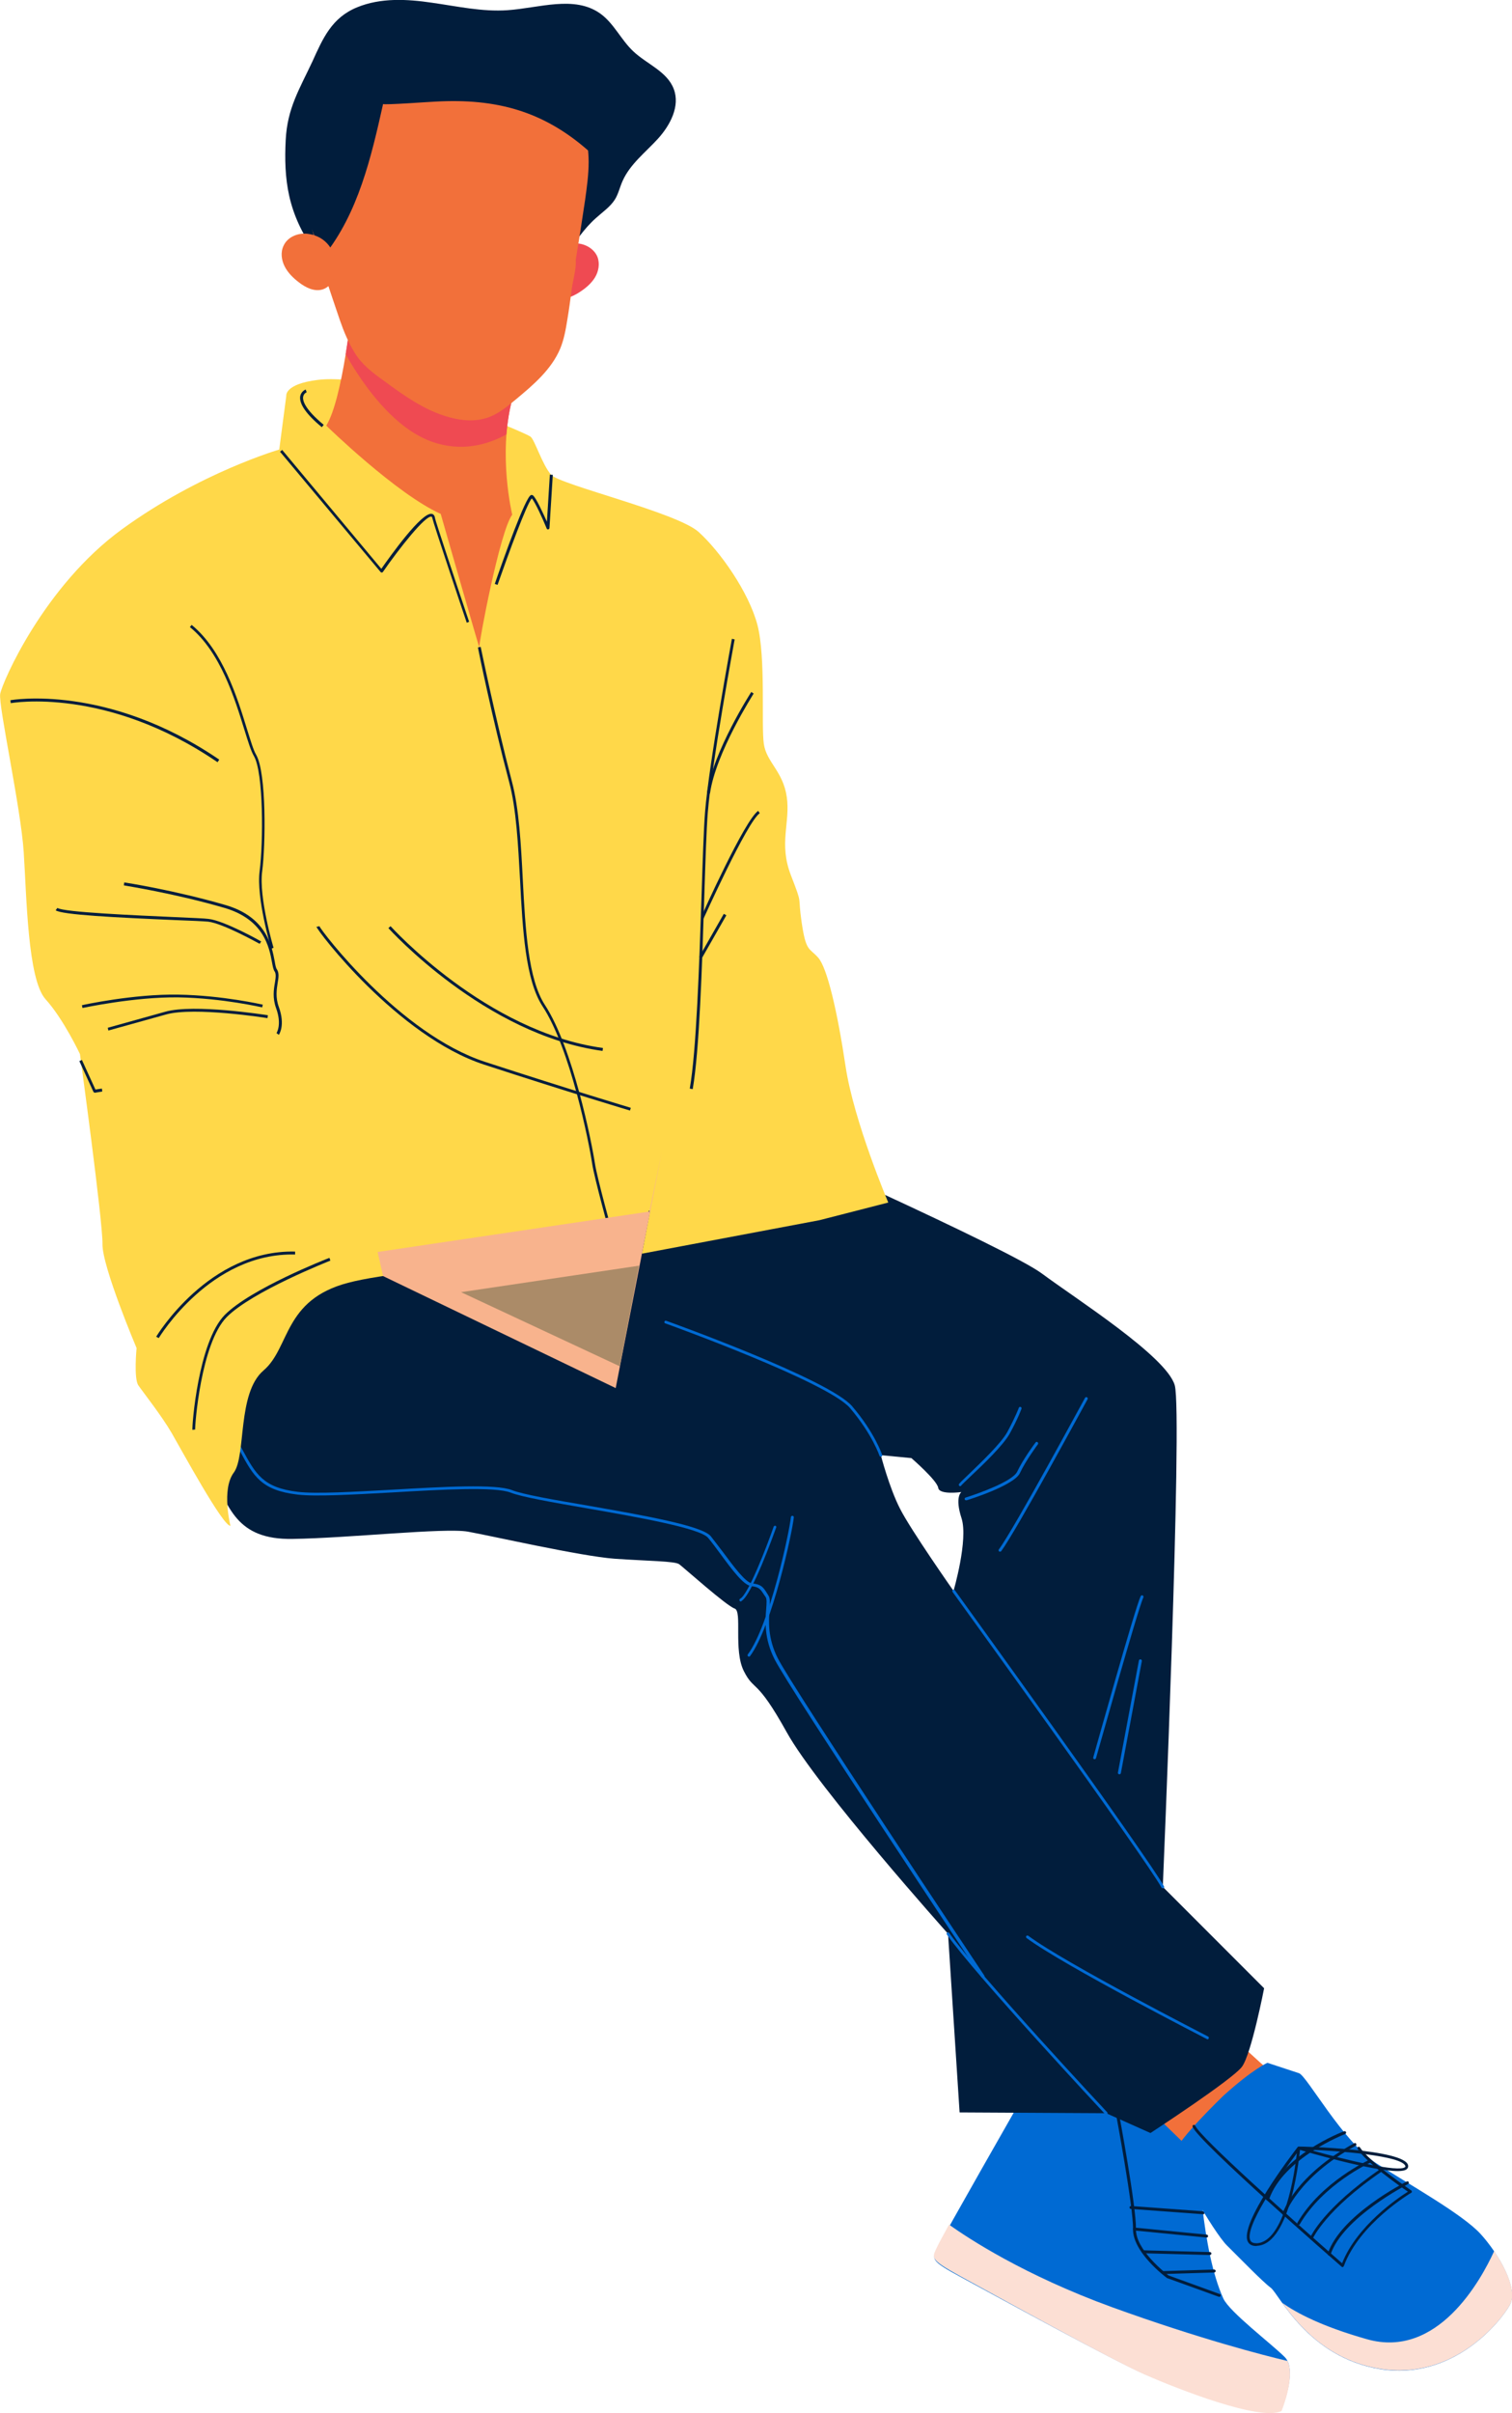<?xml version="1.0" encoding="UTF-8"?> <!-- Generator: Adobe Illustrator 24.3.0, SVG Export Plug-In . SVG Version: 6.00 Build 0) --> <svg xmlns="http://www.w3.org/2000/svg" xmlns:xlink="http://www.w3.org/1999/xlink" id="Слой_1" x="0px" y="0px" viewBox="0 0 77.16 123.03" style="enable-background:new 0 0 77.16 123.03;" xml:space="preserve"> <style type="text/css"> .st0{fill:#006AD3;} .st1{fill:#011D3C;} .st2{fill:#FCDFD4;} .st3{fill:#F2703A;} .st4{fill:#FFD849;} .st5{fill:#EF4A52;} .st6{fill:#F8B38D;} .st7{fill:#AB8B68;} </style> <g> <g> <path class="st0" d="M52.12,107.03c0,0-3.95,6.91-4.25,7.53c-0.29,0.62-0.48,0.65,1.19,1.55c1.67,0.9,7.71,4.22,9.35,4.93 c1.64,0.71,5.91,2.38,6.98,1.84c0,0,0.85-2.04,0.17-2.71c-0.67-0.67-2.81-2.29-3.13-2.98c-1.14-2.51-1.27-7.28-1.27-7.28 l-3.05-3.76L52.12,107.03z"></path> <path class="st1" d="M62.23,117.1c-0.01,0-0.02,0-0.03,0l-2.63-0.95c-0.01,0-0.01-0.01-0.02-0.01c-0.07-0.05-1.75-1.31-1.73-2.49 c0.02-1.13-0.88-5.93-0.89-5.98c-0.01-0.04,0.02-0.08,0.06-0.09c0.04-0.01,0.08,0.02,0.09,0.06c0.04,0.2,0.91,4.87,0.89,6.01 c-0.02,1.06,1.53,2.26,1.66,2.36l2.62,0.95c0.04,0.01,0.06,0.06,0.04,0.09C62.29,117.08,62.26,117.1,62.23,117.1z"></path> <path class="st1" d="M59.34,115.94c-0.04,0-0.07-0.03-0.07-0.07c0-0.04,0.03-0.07,0.07-0.08l2.62-0.08c0.04,0,0.07,0.03,0.08,0.07 c0,0.04-0.03,0.07-0.07,0.08L59.34,115.94C59.34,115.94,59.34,115.94,59.34,115.94z"></path> <path class="st1" d="M61.74,114.97C61.74,114.97,61.74,114.97,61.74,114.97l-3.41-0.09c-0.04,0-0.07-0.04-0.07-0.08 c0-0.04,0.04-0.07,0.08-0.07l3.41,0.09c0.04,0,0.07,0.03,0.07,0.08C61.82,114.93,61.78,114.97,61.74,114.97z"></path> <path class="st1" d="M61.58,114.08C61.58,114.08,61.57,114.08,61.58,114.08l-3.69-0.36c-0.04,0-0.07-0.04-0.07-0.08 c0-0.04,0.04-0.07,0.08-0.07l3.68,0.36c0.04,0,0.07,0.04,0.07,0.08C61.65,114.05,61.61,114.08,61.58,114.08z"></path> <path class="st1" d="M61.4,112.89C61.4,112.89,61.4,112.89,61.4,112.89l-3.69-0.27c-0.04,0-0.07-0.04-0.07-0.08 c0-0.04,0.04-0.07,0.08-0.07l3.68,0.27c0.04,0,0.07,0.04,0.07,0.08C61.47,112.87,61.44,112.89,61.4,112.89z"></path> <path class="st2" d="M47.85,114.5c0.06-0.13,0.28-0.53,0.58-1.08c1,0.71,3.84,2.58,8.32,4.21c4.48,1.62,7.76,2.46,8.95,2.74 c0.42,0.8-0.3,2.55-0.3,2.55c-1.07,0.55-5.35-1.14-6.99-1.86c-1.64-0.72-7.7-4.08-9.37-4.99 C47.37,115.15,47.56,115.13,47.85,114.5z"></path> </g> <g> <polygon class="st3" points="59.4,108.28 60.74,109.58 64.74,105.54 64.28,105.13 62.74,103.73 "></polygon> <path class="st0" d="M62.44,106.84c1.52-1.37,2.24-1.67,2.24-1.67s1.21,0.4,1.61,0.53c0.4,0.13,2.24,3.5,3.94,4.59 c1.69,1.09,4.41,2.6,5.33,3.61c0.92,1.01,1.94,2.78,1.49,3.61c-0.45,0.83-2.87,3.87-6.6,3.28c-3.73-0.6-5.17-3.83-5.6-4.15 c-0.43-0.32-1.56-1.49-2.24-2.16c-0.67-0.67-2.73-4.19-2.63-4.78C60.09,109.1,62.44,106.84,62.44,106.84z"></path> <path class="st1" d="M68.52,115.59c-0.02,0-0.03-0.01-0.05-0.02c-0.3-0.26-7.34-6.4-7.61-7.14c-0.01-0.04,0-0.08,0.04-0.09 c0.04-0.01,0.08,0,0.1,0.04c0.21,0.55,4.95,4.79,7.49,7.01c0.76-1.93,2.88-3.35,3.36-3.65c-0.43-0.29-2.14-1.49-2.57-2.18 c-0.02-0.03-0.01-0.08,0.02-0.1c0.03-0.02,0.08-0.01,0.1,0.02c0.47,0.74,2.6,2.18,2.62,2.2c0.02,0.01,0.03,0.04,0.03,0.06 c0,0.03-0.01,0.05-0.04,0.06c-0.03,0.02-2.63,1.56-3.43,3.73c-0.01,0.02-0.03,0.04-0.05,0.05 C68.53,115.59,68.52,115.59,68.52,115.59z"></path> <path class="st1" d="M67.83,114.99c-0.01,0-0.02,0-0.02,0c-0.04-0.01-0.06-0.05-0.05-0.09c0.65-1.96,3.9-3.61,4.03-3.68 c0.04-0.02,0.08,0,0.1,0.03c0.02,0.04,0,0.08-0.03,0.1c-0.03,0.02-3.33,1.7-3.96,3.6C67.89,114.97,67.86,114.99,67.83,114.99z"></path> <path class="st1" d="M66.93,114.19c-0.01,0-0.02,0-0.03-0.01c-0.04-0.02-0.05-0.06-0.04-0.1c0.03-0.06,0.67-1.5,3.59-3.5 c0.03-0.02,0.08-0.01,0.1,0.02c0.02,0.03,0.01,0.08-0.02,0.1c-2.88,1.96-3.53,3.42-3.54,3.43 C66.99,114.18,66.96,114.19,66.93,114.19z"></path> <path class="st1" d="M66.28,113.43c-0.01,0-0.03,0-0.04-0.01c-0.04-0.02-0.05-0.07-0.03-0.1c1.22-2.09,3.66-3.2,3.68-3.21 c0.04-0.02,0.08,0,0.1,0.04c0.02,0.04,0,0.08-0.04,0.1c-0.02,0.01-2.42,1.1-3.62,3.15C66.33,113.42,66.31,113.43,66.28,113.43z"></path> <path class="st1" d="M65.52,112.94c-0.01,0-0.02,0-0.02,0c-0.04-0.01-0.06-0.05-0.05-0.09c0.03-0.08,0.67-1.95,3.66-3.58 c0.04-0.02,0.08-0.01,0.1,0.03c0.02,0.04,0.01,0.08-0.03,0.1c-2.94,1.6-3.58,3.47-3.59,3.49 C65.58,112.92,65.55,112.94,65.52,112.94z"></path> <path class="st1" d="M64.68,112.18c-0.01,0-0.02,0-0.02,0c-0.04-0.01-0.06-0.06-0.05-0.09c0.75-2.19,3.84-3.38,3.98-3.43 c0.04-0.01,0.08,0,0.1,0.04c0.01,0.04,0,0.08-0.04,0.1c-0.03,0.01-3.16,1.22-3.89,3.34C64.74,112.16,64.71,112.18,64.68,112.18z"></path> <path class="st1" d="M64.11,114.51c-0.21,0-0.35-0.07-0.43-0.22c-0.46-0.9,2.23-4.42,2.54-4.82c0.02-0.03,0.05-0.04,0.08-0.02 c0.03,0.01,0.05,0.04,0.05,0.07c-0.02,0.2-0.45,4.92-2.21,4.98C64.13,114.51,64.12,114.51,64.11,114.51z M66.18,109.78 c-0.9,1.19-2.7,3.8-2.37,4.45c0.05,0.1,0.16,0.14,0.32,0.14C65.55,114.31,66.07,110.78,66.18,109.78z"></path> <path class="st1" d="M71.33,110.69c-1.3,0-4.63-0.97-5.06-1.1c-0.03-0.01-0.06-0.04-0.05-0.08c0-0.03,0.03-0.06,0.06-0.07 c0.05-0.01,5.46,0.12,5.58,0.97c0.01,0.07-0.01,0.13-0.07,0.18C71.71,110.66,71.55,110.69,71.33,110.69z M66.82,109.6 c1.95,0.55,4.55,1.16,4.88,0.89c0.01-0.01,0.02-0.02,0.02-0.04C71.63,109.9,68.17,109.65,66.82,109.6z"></path> <path class="st2" d="M65.44,117.41c0.7,0.5,1.98,1.19,4.31,1.85c3.61,1.03,5.82-3,6.5-4.49c0.65,0.96,1.15,2.11,0.81,2.73 c-0.45,0.83-2.87,3.87-6.6,3.28C67.72,120.35,66.21,118.49,65.44,117.41z"></path> </g> <path class="st1" d="M10.76,74.87c0.87,1.98,1.31,3.64,4.17,3.59c2.87-0.04,7.77-0.58,8.95-0.37c1.18,0.21,5.74,1.25,7.48,1.38 c1.74,0.12,3.08,0.12,3.3,0.28c0.22,0.16,2.42,2.13,2.83,2.26c0.4,0.13-0.07,2.12,0.47,3.19c0.54,1.07,0.62,0.29,2.19,3.12 c1.57,2.83,8.23,10.27,8.23,10.27l0.59,9.11l7.48,0.04l2.26,1.01c0,0,4.19-2.73,4.67-3.38c0.48-0.65,1.13-4,1.13-4l-5.17-5.17 c0,0,1.02-24.1,0.61-25.57c-0.41-1.47-5.06-4.42-6.78-5.7c-1.72-1.28-14.64-7.02-14.64-7.02l-26.88,4.76L10.76,74.87z M44.95,74.19 l1.56,0.15c0,0,1.32,1.14,1.37,1.52c0.06,0.37,1.18,0.21,1.18,0.21s-0.35,0.24,0.01,1.34c0.35,1.1-0.41,3.7-0.41,3.7 s-2.19-3.12-2.73-4.19C45.38,75.85,44.95,74.19,44.95,74.19z"></path> <g> <path class="st0" d="M44.95,74.27c-0.03,0-0.06-0.02-0.07-0.05c0-0.01-0.37-1.1-1.5-2.43c-1.13-1.33-9.34-4.29-9.43-4.32 c-0.04-0.01-0.06-0.06-0.04-0.09c0.01-0.04,0.06-0.06,0.09-0.04c0.34,0.12,8.33,3,9.49,4.36c1.16,1.36,1.51,2.44,1.53,2.48 c0.01,0.04-0.01,0.08-0.05,0.09C44.96,74.26,44.95,74.27,44.95,74.27z"></path> <path class="st0" d="M49,75.77c-0.02,0-0.03,0-0.04-0.01c-0.03-0.02-0.04-0.07-0.02-0.1c0.05-0.07,0.22-0.23,0.48-0.48 c0.62-0.6,1.67-1.59,1.99-2.18c0.44-0.82,0.58-1.22,0.58-1.22c0.01-0.04,0.05-0.06,0.09-0.05c0.04,0.01,0.06,0.05,0.05,0.09 c-0.01,0.02-0.14,0.42-0.59,1.25c-0.33,0.61-1.38,1.61-2.02,2.21c-0.24,0.23-0.43,0.41-0.47,0.46 C49.05,75.76,49.02,75.77,49,75.77z"></path> <path class="st0" d="M49.3,76.49c-0.03,0-0.06-0.02-0.07-0.05c-0.01-0.04,0.01-0.08,0.05-0.09c0.65-0.2,2.4-0.83,2.63-1.32 c0.29-0.62,0.91-1.46,0.94-1.49c0.02-0.03,0.07-0.04,0.1-0.01c0.03,0.02,0.04,0.07,0.02,0.1c-0.01,0.01-0.64,0.86-0.92,1.47 c-0.3,0.64-2.62,1.36-2.72,1.39C49.31,76.49,49.31,76.49,49.3,76.49z"></path> <path class="st0" d="M51.03,79.11c-0.02,0-0.03,0-0.04-0.01c-0.03-0.02-0.04-0.07-0.02-0.1c0.79-1.06,4.36-7.67,4.4-7.73 c0.02-0.04,0.06-0.05,0.1-0.03c0.04,0.02,0.05,0.06,0.03,0.1c-0.15,0.27-3.62,6.68-4.41,7.75C51.07,79.1,51.05,79.11,51.03,79.11z "></path> <path class="st0" d="M59.33,96.27c-0.03,0-0.05-0.01-0.06-0.04c-0.77-1.4-10.57-14.94-10.66-15.07c-0.02-0.03-0.02-0.08,0.02-0.1 c0.03-0.02,0.08-0.02,0.1,0.02c0.1,0.14,9.9,13.68,10.67,15.09c0.02,0.04,0.01,0.08-0.03,0.1C59.35,96.26,59.34,96.27,59.33,96.27 z"></path> <path class="st0" d="M55.86,89.69c-0.01,0-0.01,0-0.02,0c-0.04-0.01-0.06-0.05-0.05-0.09c0.09-0.31,2.13-7.61,2.42-8.22 c0.02-0.04,0.06-0.05,0.1-0.04c0.04,0.02,0.05,0.06,0.04,0.1c-0.29,0.61-2.39,8.13-2.42,8.2C55.92,89.67,55.89,89.69,55.86,89.69z "></path> <path class="st0" d="M57.12,90.46c0,0-0.01,0-0.01,0c-0.04-0.01-0.07-0.05-0.06-0.09l1.07-5.71c0.01-0.04,0.05-0.07,0.09-0.06 c0.04,0.01,0.07,0.05,0.06,0.09l-1.07,5.71C57.19,90.44,57.16,90.46,57.12,90.46z"></path> <path class="st0" d="M56.44,107.8c-0.02,0-0.04-0.01-0.05-0.02c-0.07-0.07-6.62-7.09-8.07-9.15c-0.02-0.03-0.02-0.08,0.02-0.1 c0.03-0.02,0.08-0.01,0.1,0.02c1.44,2.05,7.99,9.07,8.06,9.14c0.03,0.03,0.03,0.08,0,0.1C56.48,107.8,56.46,107.8,56.44,107.8z"></path> <path class="st0" d="M61.62,103.97c-0.01,0-0.02,0-0.03-0.01c-0.07-0.04-7.28-3.73-9.2-5.15c-0.03-0.02-0.04-0.07-0.02-0.1 c0.02-0.03,0.07-0.04,0.1-0.02c1.91,1.42,9.11,5.1,9.18,5.14c0.04,0.02,0.05,0.06,0.03,0.1 C61.67,103.96,61.65,103.97,61.62,103.97z"></path> <path class="st0" d="M38.22,84.46c-0.02,0-0.03,0-0.04-0.01c-0.03-0.02-0.04-0.07-0.02-0.1c1.12-1.5,2.13-6.27,2.2-7 c0-0.04,0.04-0.07,0.08-0.07c0.04,0,0.07,0.04,0.07,0.08c-0.07,0.73-1.1,5.54-2.23,7.07C38.27,84.45,38.25,84.46,38.22,84.46z"></path> <path class="st0" d="M37.81,81.65c-0.03,0-0.05-0.01-0.07-0.04c-0.02-0.04,0-0.08,0.03-0.1c0.42-0.21,1.38-2.72,1.71-3.67 c0.01-0.04,0.06-0.06,0.09-0.05c0.04,0.01,0.06,0.06,0.04,0.09c-0.13,0.35-1.24,3.47-1.78,3.75 C37.83,81.65,37.82,81.65,37.81,81.65z"></path> <path class="st0" d="M50.14,100.83c-0.02,0-0.05-0.01-0.06-0.03c-0.1-0.15-9.74-14.61-10.55-16.2c-0.54-1.06-0.48-1.96-0.43-2.56 c0.02-0.29,0.04-0.52-0.03-0.62c-0.04-0.06-0.08-0.11-0.11-0.16c-0.16-0.24-0.23-0.35-0.61-0.39c-0.4-0.04-0.98-0.82-1.59-1.65 c-0.22-0.3-0.43-0.58-0.62-0.81c-0.41-0.5-3.61-1.06-6.19-1.51c-1.79-0.31-3.33-0.58-3.89-0.8c-0.79-0.31-3.46-0.16-6.04-0.01 c-2.01,0.11-3.91,0.22-4.84,0.11c-1.85-0.22-2.24-0.93-2.94-2.23c-0.13-0.24-0.27-0.49-0.43-0.76c-0.02-0.04-0.01-0.08,0.03-0.1 c0.04-0.02,0.08-0.01,0.1,0.03c0.16,0.28,0.3,0.54,0.43,0.77c0.68,1.25,1.06,1.94,2.83,2.15c0.93,0.11,2.82,0,4.82-0.11 c2.6-0.15,5.29-0.3,6.1,0.02c0.55,0.22,2.16,0.5,3.87,0.79c2.74,0.48,5.84,1.02,6.28,1.56c0.19,0.24,0.4,0.52,0.63,0.82 c0.54,0.73,1.16,1.56,1.49,1.59c0.45,0.04,0.56,0.2,0.72,0.45c0.03,0.05,0.06,0.1,0.1,0.16c0.1,0.14,0.08,0.38,0.06,0.72 c-0.04,0.58-0.1,1.46,0.42,2.48c0.8,1.58,10.44,16.03,10.54,16.18c0.02,0.03,0.01,0.08-0.02,0.1 C50.16,100.82,50.15,100.83,50.14,100.83z"></path> </g> <path class="st4" d="M16.21,19.37c-1.7,0.21-1.6,0.81-1.6,0.81l-0.36,2.74c0,0-4.04,1.17-8.02,4.06c-3.98,2.89-6.12,7.81-6.22,8.4 c-0.1,0.59,1.05,5.78,1.2,8.06c0.15,2.28,0.2,6.48,1.11,7.5c0.92,1.01,1.76,2.8,1.76,2.8s1.17,8.54,1.15,9.69 c-0.02,1.15,1.74,5.3,1.74,5.3s-0.15,1.55,0.09,1.9c0.24,0.35,1.19,1.55,1.7,2.43c0.51,0.88,2.63,4.78,3,4.73 c0,0-0.47-1.85,0.17-2.71c0.64-0.86,0.16-4.05,1.52-5.21c1.36-1.16,1-3.6,4.32-4.47C21.1,64.52,32.32,64,32.32,64l9.5-1.79 l3.51-0.9c0,0-1.76-4.14-2.18-6.95c-0.42-2.81-0.94-5.03-1.4-5.54c-0.46-0.51-0.62-0.29-0.84-1.79c-0.22-1.5,0.08-0.78-0.55-2.41 c-0.63-1.63-0.02-2.68-0.21-3.99c-0.19-1.31-1.03-1.76-1.17-2.7c-0.14-0.94,0.11-4.42-0.33-6.08c-0.44-1.66-1.9-3.74-3-4.73 s-7.06-2.4-7.52-2.91c-0.46-0.51-0.84-1.79-1.06-1.95C26.86,22.09,19.69,18.95,16.21,19.37z"></path> <path class="st3" d="M17.96,15.66c0,0-0.46,4.67-1.31,6.04c0,0,3.58,3.49,5.84,4.5c0,0,2,6.98,1.97,6.8 c-0.03-0.19,1.04-5.9,1.68-6.76c0,0-0.74-3.05-0.01-5.84L17.96,15.66z"></path> <path class="st1" d="M16.42,21.78c-0.79-0.66-1.16-1.19-1.1-1.58c0.05-0.25,0.27-0.34,0.28-0.34L15.65,20 c-0.01,0-0.15,0.06-0.18,0.23c-0.03,0.18,0.06,0.61,1.05,1.43L16.42,21.78z"></path> <g> <path class="st1" d="M23.82,31.75c-0.18-0.52-1.72-5.12-1.75-5.31c-0.01-0.04-0.02-0.09-0.05-0.1c-0.31-0.07-1.64,1.61-2.48,2.82 c-0.01,0.02-0.03,0.03-0.06,0.03c-0.02,0-0.05-0.01-0.06-0.03l-5.13-6.13l0.11-0.09l5.06,6.06c0.45-0.64,2.07-2.92,2.58-2.8 c0.06,0.01,0.14,0.06,0.16,0.22c0.02,0.14,1.05,3.24,1.74,5.28L23.82,31.75z"></path> <path class="st1" d="M25.39,29.82l-0.14-0.05c0.46-1.33,1.57-4.45,1.85-4.53c0.03-0.01,0.06,0,0.09,0.01 c0.17,0.13,0.52,0.91,0.72,1.35l0.15-2.4l0.15,0.01l-0.17,2.71c0,0.03-0.03,0.06-0.06,0.07c-0.03,0.01-0.07-0.01-0.08-0.04 c-0.21-0.52-0.6-1.36-0.76-1.54C26.88,25.68,25.95,28.23,25.39,29.82z"></path> <path class="st1" d="M31.15,63.03c-0.03-0.12-0.82-2.96-0.93-3.7c-0.16-1.07-1.11-5.86-2.53-8.02c-0.88-1.34-1.02-3.93-1.15-6.44 c-0.1-1.79-0.19-3.64-0.56-5.01c-0.87-3.28-1.59-6.82-1.59-6.85l0.14-0.03c0.01,0.04,0.73,3.57,1.59,6.85 c0.37,1.39,0.47,3.25,0.56,5.04c0.13,2.49,0.27,5.06,1.13,6.37c1.43,2.19,2.39,7.01,2.55,8.08c0.11,0.74,0.92,3.65,0.93,3.68 L31.15,63.03z"></path> <path class="st1" d="M32.15,56.62c-0.03-0.01-3.06-0.91-7.44-2.34c-4.44-1.45-8.53-6.84-8.56-7.03l0.15-0.02l-0.07,0.01l0.07-0.02 c0.09,0.24,4.1,5.5,8.46,6.92c4.38,1.43,7.4,2.33,7.43,2.34L32.15,56.62z"></path> <path class="st1" d="M30.75,53.58c-6.02-0.82-10.88-6.21-10.93-6.26l0.11-0.1c0.05,0.05,4.88,5.4,10.84,6.21L30.75,53.58z"></path> <path class="st1" d="M35.35,55.53L35.2,55.5c0.34-1.93,0.48-6.28,0.6-9.78c0.06-1.85,0.11-3.44,0.18-4.32 c0.2-2.49,1.36-8.77,1.37-8.83l0.14,0.03c-0.01,0.06-1.17,6.33-1.37,8.82c-0.07,0.87-0.12,2.46-0.18,4.31 C35.83,49.23,35.69,53.59,35.35,55.53z"></path> <path class="st1" d="M36.23,40.46l-0.15-0.02c0.31-2.14,2.24-5.13,2.26-5.16l0.12,0.08C38.45,35.39,36.53,38.36,36.23,40.46z"></path> <path class="st1" d="M35.9,46.84l-0.13-0.06c0.09-0.2,2.22-4.95,2.92-5.44l0.08,0.12C38.11,41.93,35.93,46.79,35.9,46.84z"></path> <rect x="35.13" y="47.66" transform="matrix(0.496 -0.868 0.868 0.496 -23.111 55.64)" class="st1" width="2.53" height="0.15"></rect> <path class="st1" d="M9.82,72.9c-0.03-0.17,0.29-4.48,1.65-5.86c1.33-1.34,5.18-2.85,5.34-2.91l0.05,0.14 c-0.04,0.02-3.98,1.56-5.29,2.88c-1.32,1.34-1.63,5.55-1.61,5.73L9.82,72.9z"></path> <path class="st1" d="M8.1,68.22l-0.13-0.07c0.03-0.04,2.67-4.44,7.09-4.34l0,0.15C10.74,63.85,8.13,68.18,8.1,68.22z"></path> <path class="st1" d="M14.23,52.76l-0.12-0.09l0.06,0.04l-0.06-0.04c0,0,0.29-0.42-0.02-1.27c-0.19-0.52-0.12-0.96-0.06-1.3 c0.04-0.25,0.07-0.45-0.02-0.58c-0.06-0.09-0.09-0.24-0.13-0.46c-0.14-0.76-0.41-2.18-2.42-2.77c-2.57-0.75-5.12-1.14-5.14-1.15 l0.02-0.15c0.03,0,2.58,0.4,5.16,1.15c2.1,0.61,2.37,2.09,2.52,2.88c0.03,0.18,0.06,0.34,0.11,0.4c0.12,0.18,0.09,0.41,0.04,0.69 c-0.05,0.33-0.12,0.74,0.06,1.23C14.57,52.28,14.24,52.74,14.23,52.76z"></path> <path class="st1" d="M4.84,55.71c-0.03,0-0.05-0.02-0.07-0.04L4.05,54.1l0.13-0.06l0.69,1.51L5.2,55.5l0.02,0.15l-0.37,0.06 C4.84,55.71,4.84,55.71,4.84,55.71z"></path> <path class="st1" d="M5.53,52.54L5.5,52.4l2.94-0.82c1.47-0.41,5.08,0.16,5.23,0.18l-0.02,0.15c-0.04-0.01-3.73-0.59-5.17-0.19 L5.53,52.54z"></path> <path class="st1" d="M4.21,51.39l-0.03-0.14c0.03-0.01,2.63-0.58,4.92-0.54c2.29,0.04,4.29,0.51,4.31,0.51l-0.03,0.14 c-0.02,0-2-0.47-4.27-0.51C6.83,50.82,4.24,51.39,4.21,51.39z"></path> <path class="st1" d="M13.25,48.12c-0.02-0.01-1.88-1.05-2.63-1.13c-0.21-0.02-0.85-0.05-1.66-0.08c-3.05-0.13-5.81-0.27-6.12-0.5 l0.09-0.12c0.3,0.22,4.03,0.38,6.04,0.47c0.82,0.04,1.46,0.06,1.67,0.09c0.78,0.08,2.61,1.1,2.69,1.15L13.25,48.12z"></path> <path class="st1" d="M13.84,48.37c-0.03-0.11-0.77-2.6-0.59-3.97c0.19-1.46,0.2-5-0.29-5.85c-0.15-0.25-0.3-0.74-0.49-1.35 c-0.49-1.58-1.22-3.96-2.78-5.23l0.09-0.11c1.59,1.3,2.33,3.71,2.82,5.3c0.19,0.6,0.33,1.08,0.47,1.32 c0.54,0.92,0.48,4.67,0.31,5.94c-0.18,1.34,0.57,3.88,0.58,3.9L13.84,48.37z"></path> <path class="st1" d="M11.1,38.86c-5.67-3.87-10.5-3.02-10.55-3.01L0.53,35.7c0.05-0.01,4.94-0.87,10.66,3.03L11.1,38.86z"></path> </g> <path class="st1" d="M31.63,69.69c-0.01,0-0.01,0-0.02,0l-11.53-5.38c-0.02-0.01-0.03-0.03-0.02-0.05 c0.01-0.02,0.03-0.03,0.05-0.02L31.6,69.6l1.5-7.84c0-0.02,0.02-0.03,0.04-0.03c0.02,0,0.03,0.02,0.03,0.04l-1.51,7.89 c0,0.01-0.01,0.02-0.02,0.03C31.64,69.69,31.64,69.69,31.63,69.69z"></path> <path class="st5" d="M17.64,18.06c0.21-1.3,0.32-2.4,0.32-2.4l8.17,4.72c-0.15,0.59-0.24,1.19-0.29,1.77 c-0.95,0.52-2.28,0.91-3.8,0.37C20.04,21.81,18.47,19.53,17.64,18.06z"></path> <g> <path class="st1" d="M18.23,0.37c1.2-0.49,2.54-0.42,3.82-0.23c1.28,0.18,2.56,0.47,3.85,0.38c1.61-0.11,3.41-0.77,4.73,0.17 c0.7,0.5,1.06,1.34,1.69,1.93c0.69,0.65,1.72,1.02,2.06,1.91c0.34,0.88-0.18,1.86-0.81,2.55c-0.63,0.69-1.42,1.29-1.8,2.15 c-0.14,0.31-0.21,0.65-0.39,0.94c-0.24,0.38-0.63,0.64-0.96,0.94c-1.26,1.11-1.85,2.83-3.15,3.88c-0.92,0.74-2.11,1.08-3.29,1.18 c-2.01,0.18-4.09-0.27-5.79-1.37c-1.7-1.1-2.99-2.84-3.43-4.81c-0.21-0.93-0.23-1.9-0.18-2.85c0.08-1.62,0.7-2.59,1.36-4 C16.48,1.95,16.93,0.9,18.23,0.37z"></path> <g> <g> <path class="st5" d="M29.3,12.41c0.49-0.03,1.01,0.24,1.19,0.69c0.13,0.34,0.06,0.74-0.13,1.05c-0.19,0.31-0.48,0.55-0.79,0.75 c-0.37,0.24-0.84,0.43-1.25,0.26c-0.4-0.16-0.6-0.63-0.59-1.06C27.76,13.19,28.34,12.46,29.3,12.41z"></path> </g> </g> <path class="st3" d="M30.04,8.25c-0.01-2.11-1.09-4.42-2.99-5.46c-1.48-0.82-3.23-1.12-4.91-1.03c-3.39,0.18-6.39,2.23-6.61,5.83 c-0.18,3.01,0.86,5.92,1.81,8.72c0.2,0.58,0.44,1.16,0.77,1.69c0.37,0.6,0.89,0.99,1.46,1.4c1.13,0.83,2.3,1.67,3.68,1.95 c0.52,0.11,1.08,0.12,1.58-0.04c0.57-0.18,1.04-0.57,1.5-0.95c0.89-0.74,1.81-1.52,2.26-2.59c0.19-0.46,0.28-0.96,0.36-1.46 c0.09-0.53,0.16-1.06,0.23-1.6c0.05-0.37,0.24-1.03,0.2-1.46c0.17-1.02,0.33-2.04,0.48-3.06C29.95,9.54,30.04,8.9,30.04,8.25z"></path> <path class="st1" d="M16.53,13.05c1.75-2.19,2.41-5.02,3.02-7.75c-0.02,0.07,2.53-0.12,2.68-0.12c3.09-0.17,5.49,0.48,7.79,2.5 c0.47-0.79,0.47-2.17,0.14-3.02c-0.43-1.13-1.34-2.06-2.46-2.53c-0.98-0.41-2.08-0.46-3.14-0.5c-1.21-0.05-2.42-0.1-3.64-0.14 c-0.78-0.03-1.58-0.06-2.33,0.15c-1.95,0.54-2.67,2.93-3.03,4.69C15.09,8.58,15.41,11.02,16.53,13.05z"></path> <g> <path class="st3" d="M15.7,11.92c-0.49-0.06-1.03,0.16-1.23,0.61c-0.16,0.33-0.11,0.73,0.06,1.06c0.17,0.33,0.44,0.59,0.73,0.81 c0.35,0.27,0.8,0.49,1.22,0.35c0.41-0.14,0.64-0.59,0.66-1.02C17.18,12.81,16.65,12.04,15.7,11.92z"></path> </g> </g> <polygon class="st6" points="33.14,61.77 19.27,63.83 19.55,65.06 31.42,70.77 33.77,58.75 "></polygon> <polygon class="st7" points="31.63,69.66 23.53,65.88 32.61,64.53 "></polygon> </g> </svg> 